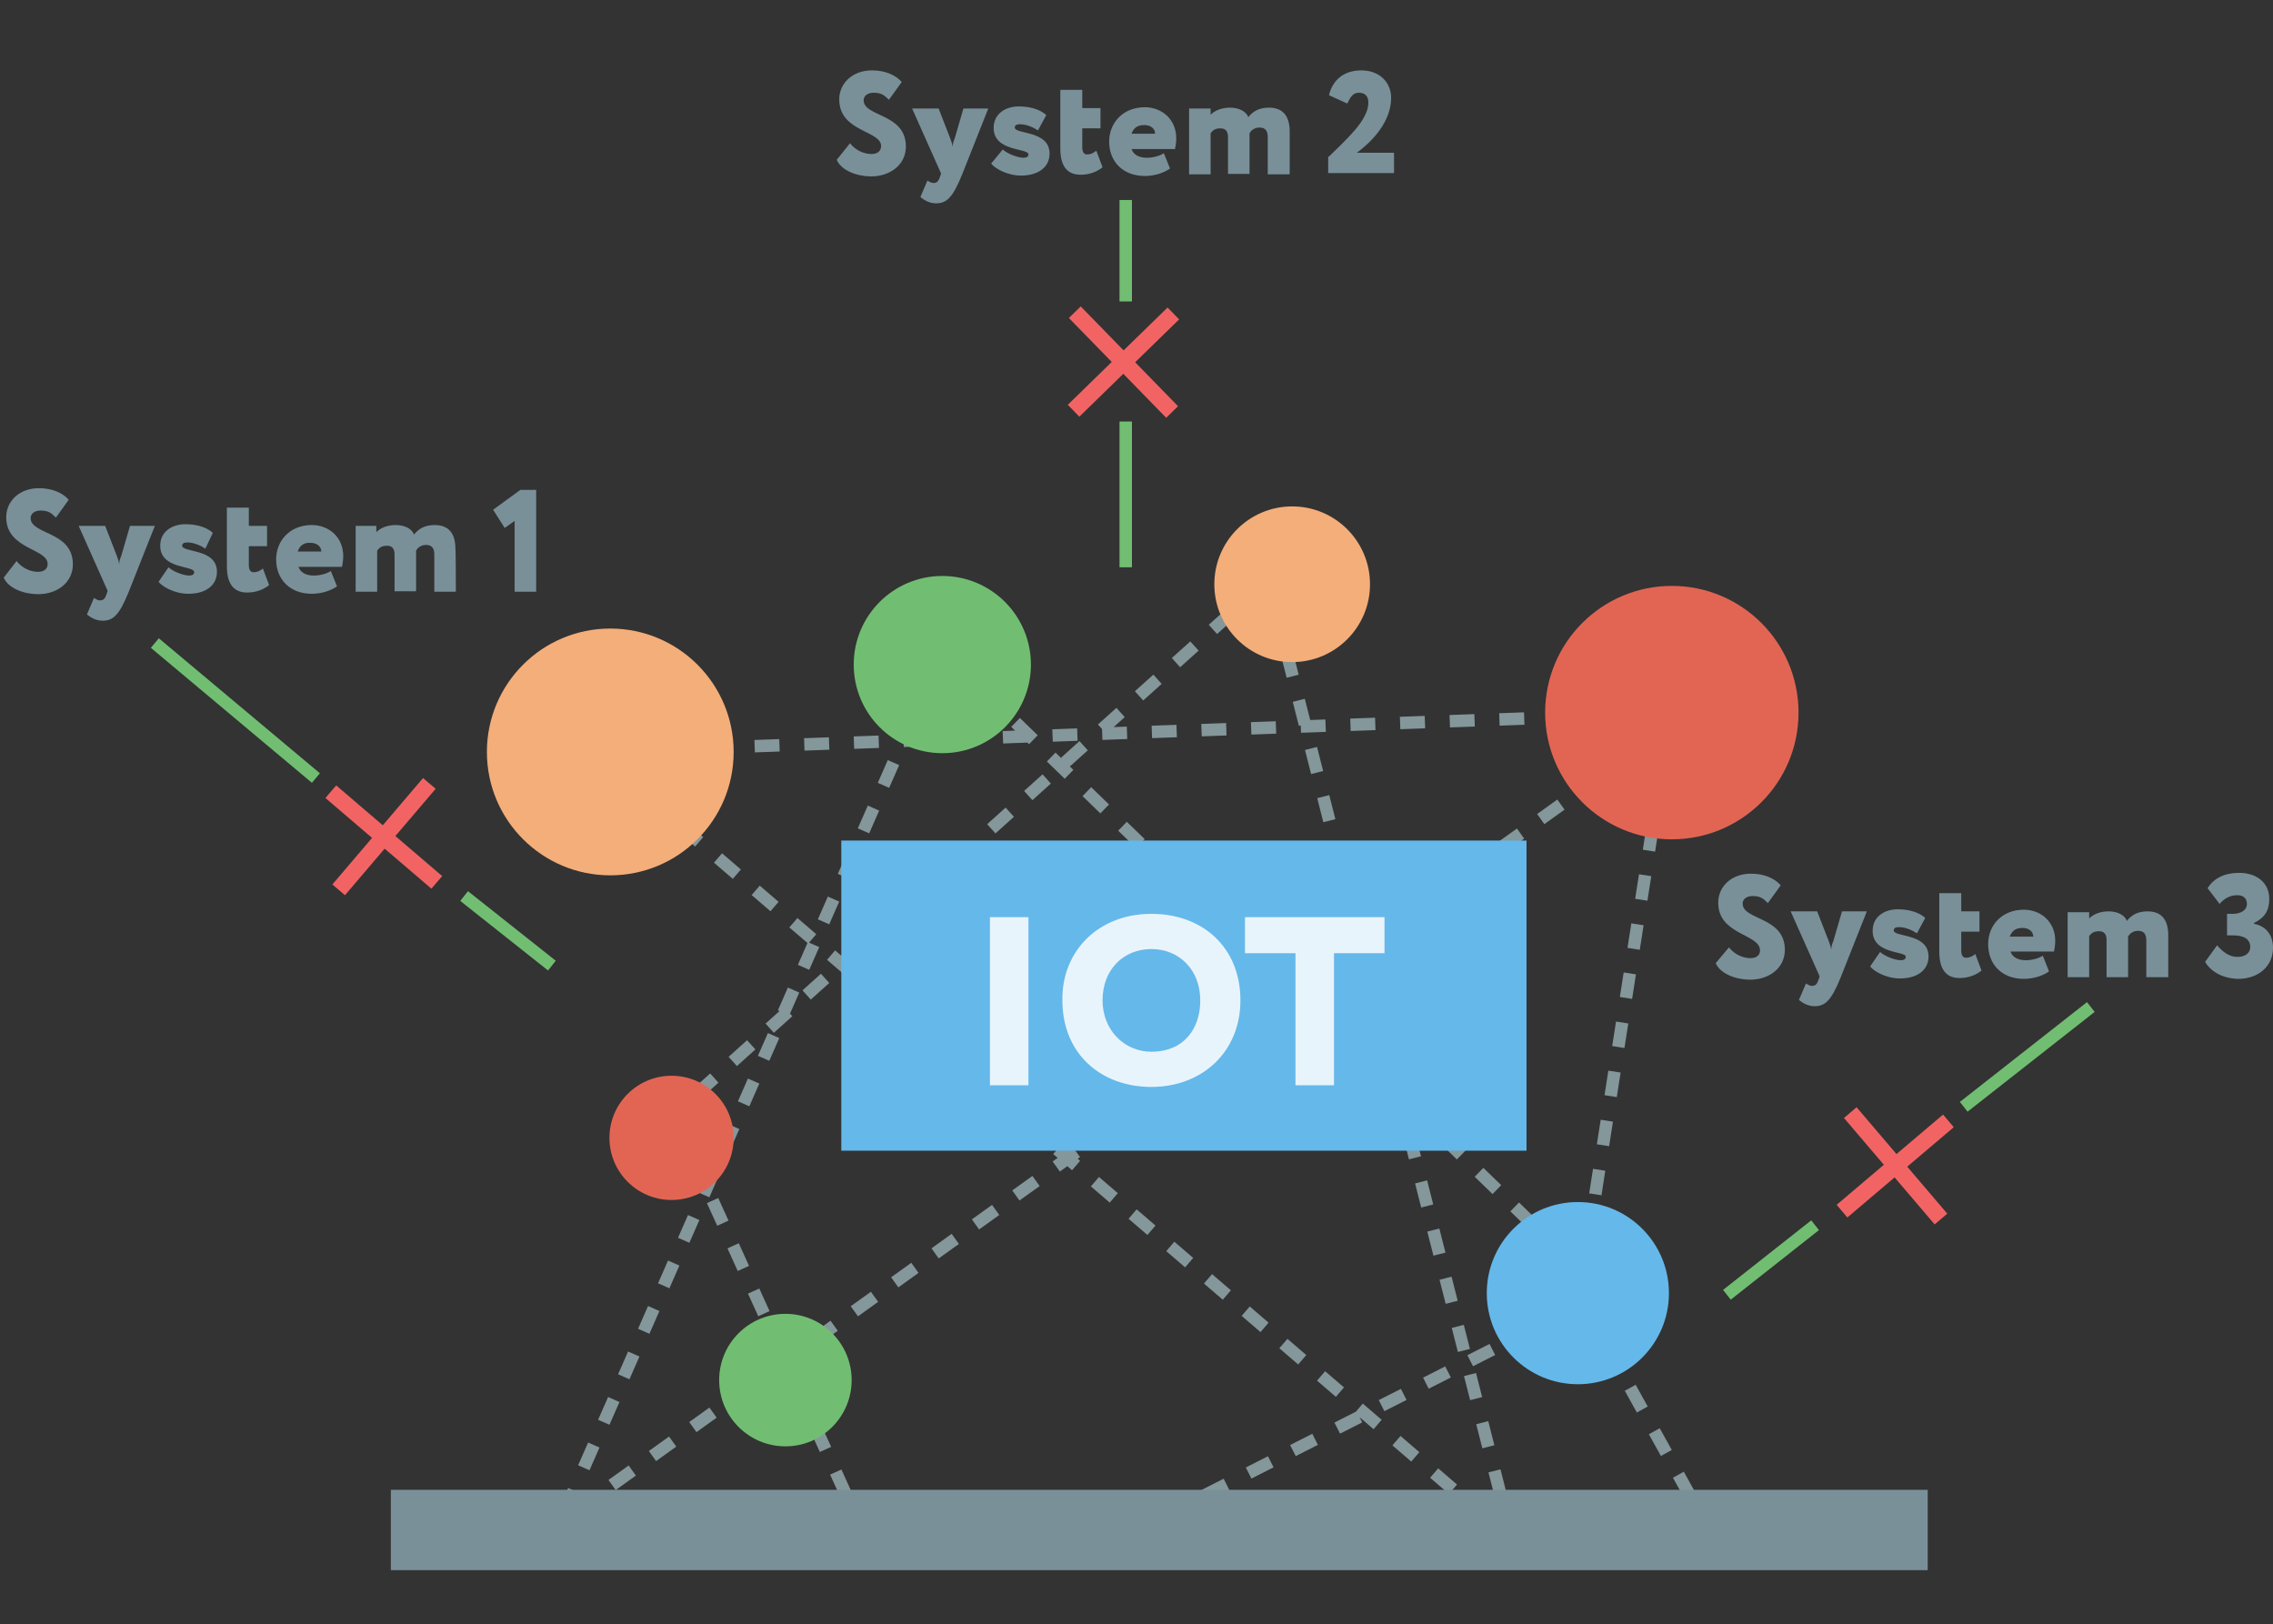 <?xml version="1.0" encoding="utf-8"?>
<!-- Generator: Adobe Illustrator 19.1.1, SVG Export Plug-In . SVG Version: 6.00 Build 0)  -->
<svg version="1.1" id="Layer_1" xmlns="http://www.w3.org/2000/svg" xmlns:xlink="http://www.w3.org/1999/xlink" x="0px" y="0px"
	 viewBox="-99 -21.3 549 392.3" style="enable-background:new -99 -21.3 549 392.3;" xml:space="preserve">
<rect x="-99" y="-21.3" width="549" height="392.3" fill="#333333" stroke="none"/>
<style type="text/css">
	.st0{fill:none;stroke:#84979B;stroke-width:3;stroke-miterlimit:10;stroke-dasharray:6;}
	.st1{fill:#E8F4FC;}
	.st2{fill:#C6CAD5;}
	.st3{fill:#799099;}
	.st4{fill:#FFFFFF;}
	.st5{fill:#E26554;}
	.st6{fill:#BDDDF4;}
	.st7{fill:#41565B;}
	.st8{fill:#65B8EA;stroke:#FFFFFF;stroke-width:2;stroke-miterlimit:10;}
	.st9{fill:#71BE72;}
	.st10{fill:#7D8D9C;}
	.st11{fill:#65B8EA;}
	.st12{fill:#F4AE7A;}
	.st13{display:none;}
	.st14{display:inline;fill:#4D4D4D;}
	.st15{display:inline;fill:#1A1A1A;}
	.st16{display:inline;fill:#999999;}
	.st17{display:inline;fill:#808080;}
	.st18{display:inline;}
	.st19{fill:#E59683;}
	.st20{fill:#FFCF6D;}
	.st21{fill:none;stroke:#71BE72;stroke-width:3;stroke-miterlimit:10;}
	.st22{fill:none;stroke:#83CF6D;stroke-width:4;stroke-miterlimit:10;}
	.st23{fill:none;stroke:#F26464;stroke-width:4;stroke-miterlimit:10;}
</style>
<polyline class="st0" points="762,-302 762,-409.3 1062,-409.3 "/>
<g>
	<polyline class="st1" points="764.6,-294.3 869.8,-294.3 869.8,-82.1 662.8,-82.1 662.8,-294.3 691.3,-294.3 	"/>
	<polyline class="st2" points="764.6,-294.3 869.8,-294.3 869.8,-272.5 662.8,-272.5 662.8,-294.3 691.3,-294.3 	"/>
	<path class="st3" d="M736.4-286h133.4h9.3c2.1,0,3.8-1.7,3.8-3.8v-8.9c0-2.1-1.7-3.8-3.8-3.8h-133h-36.4h-56.2
		c-2.1,0-3.8,1.7-3.8,3.8v8.9c0,2.1,1.7,3.8,3.8,3.8h9.3H713"/>
	<circle class="st2" cx="728" cy="-259" r="42.9"/>
	<circle class="st4" cx="728" cy="-263.8" r="42.9"/>
	<path class="st5" d="M753-272.3h-14.7c-1,0-1.9-0.8-1.9-1.9v-14.7c0-1-0.8-1.9-1.9-1.9h-13c-1,0-1.9,0.8-1.9,1.9v14.7
		c0,1-0.8,1.9-1.9,1.9H703c-1,0-1.9,0.8-1.9,1.9v13c0,1,0.8,1.9,1.9,1.9h14.7c1,0,1.9,0.8,1.9,1.9v14.7c0,1,0.8,1.9,1.9,1.9h13
		c1,0,1.9-0.8,1.9-1.9v-14.6c0-1,0.8-1.9,1.9-1.9H753c1,0,1.9-0.8,1.9-1.9v-13C754.9-271.3,754.1-272.3,753-272.3z"/>
	<g>
		<rect x="793" y="-206.6" class="st6" width="23.2" height="42.4"/>
		<rect x="716.5" y="-206.6" class="st6" width="23.2" height="42.4"/>
		<rect x="831.2" y="-206.6" class="st6" width="23.2" height="42.4"/>
		<rect x="754.7" y="-206.6" class="st6" width="23.2" height="42.4"/>
		<rect x="678.2" y="-206.6" class="st6" width="23.2" height="42.4"/>
		<rect x="716.5" y="-149.7" class="st6" width="23.2" height="42.4"/>
		<rect x="754.7" y="-149.7" class="st6" width="23.2" height="42.4"/>
		<rect x="678.2" y="-149.7" class="st6" width="23.2" height="42.4"/>
		<rect x="793" y="-263.3" class="st6" width="23.2" height="42.4"/>
		<rect x="831.2" y="-263.3" class="st6" width="23.2" height="42.4"/>
	</g>
	<g>
		<path class="st4" d="M816.2-161.2H793c-1.6,0-2.9-1.3-2.9-2.9v-42.4c0-1.6,1.3-2.9,2.9-2.9h23.2c1.6,0,2.9,1.3,2.9,2.9v42.4
			C819-162.6,817.8-161.2,816.2-161.2z M795.8-167.1h17.5v-36.6h-17.5V-167.1z"/>
		<path class="st4" d="M739.7-161.2h-23.2c-1.6,0-2.9-1.3-2.9-2.9v-42.4c0-1.6,1.3-2.9,2.9-2.9h23.2c1.6,0,2.9,1.3,2.9,2.9v42.4
			C742.5-162.6,741.3-161.2,739.7-161.2z M719.3-167.1h17.5v-36.6h-17.5V-167.1z"/>
		<path class="st4" d="M854.4-161.2h-23.2c-1.6,0-2.9-1.3-2.9-2.9v-42.4c0-1.6,1.3-2.9,2.9-2.9h23.2c1.6,0,2.9,1.3,2.9,2.9v42.4
			C857.3-162.6,856-161.2,854.4-161.2z M834.1-167.1h17.5v-36.6h-17.5V-167.1z"/>
		<path class="st4" d="M777.9-161.2h-23.2c-1.6,0-2.9-1.3-2.9-2.9v-42.4c0-1.6,1.3-2.9,2.9-2.9h23.2c1.6,0,2.9,1.3,2.9,2.9v42.4
			C780.8-162.6,779.5-161.2,777.9-161.2z M757.6-167.1h17.5v-36.6h-17.5V-167.1L757.6-167.1z"/>
		<path class="st4" d="M701.4-161.2h-23.2c-1.6,0-2.9-1.3-2.9-2.9v-42.4c0-1.6,1.3-2.9,2.9-2.9h23.2c1.6,0,2.9,1.3,2.9,2.9v42.4
			C704.3-162.6,703-161.2,701.4-161.2z M681.1-167.1h17.5v-36.6h-17.5V-167.1z"/>
	</g>
	<polygon class="st6" points="854.4,-149.7 793,-149.7 793,-90.3 854.4,-85.6 	"/>
	<g>
		<path class="st4" d="M857.3-87.9h-5.7v-59h-55.8v59h-5.7v-61.8c0-1.6,1.3-2.9,2.9-2.9h61.4c1.6,0,2.9,1.3,2.9,2.9V-87.9
			L857.3-87.9z"/>
		<path class="st4" d="M739.7-104.6h-23.2c-1.6,0-2.9-1.3-2.9-2.9v-42.4c0-1.6,1.3-2.9,2.9-2.9h23.2c1.6,0,2.9,1.3,2.9,2.9v42.4
			C742.5-105.8,741.3-104.6,739.7-104.6z M719.3-110.2h17.5v-36.6h-17.5V-110.2z"/>
		<path class="st4" d="M777.9-104.6h-23.2c-1.6,0-2.9-1.3-2.9-2.9v-42.4c0-1.6,1.3-2.9,2.9-2.9h23.2c1.6,0,2.9,1.3,2.9,2.9v42.4
			C780.8-105.8,779.5-104.6,777.9-104.6z M757.6-110.2h17.5v-36.6h-17.5V-110.2L757.6-110.2z"/>
		<path class="st4" d="M701.4-104.6h-23.2c-1.6,0-2.9-1.3-2.9-2.9v-42.4c0-1.6,1.3-2.9,2.9-2.9h23.2c1.6,0,2.9,1.3,2.9,2.9v42.4
			C704.3-105.8,703-104.6,701.4-104.6z M681.1-110.2h17.5v-36.6h-17.5V-110.2z"/>
		<path class="st4" d="M816.2-218.1H793c-1.6,0-2.9-1.3-2.9-2.9v-42.4c0-1.6,1.3-2.9,2.9-2.9h23.2c1.6,0,2.9,1.3,2.9,2.9v42.4
			C819-219.3,817.8-218.1,816.2-218.1z M795.8-223.8h17.5v-36.6h-17.5V-223.8z"/>
		<path class="st4" d="M854.4-218.1h-23.2c-1.6,0-2.9-1.3-2.9-2.9v-42.4c0-1.6,1.3-2.9,2.9-2.9h23.2c1.6,0,2.9,1.3,2.9,2.9v42.4
			C857.3-219.3,856-218.1,854.4-218.1z M834.1-223.8h17.5v-36.6h-17.5V-223.8z"/>
		<rect x="793" y="-138.1" class="st4" width="61.4" height="5.7"/>
		<rect x="820.9" y="-135.2" class="st4" width="5.7" height="49.7"/>
		<rect x="716.5" y="-139.1" class="st4" width="23.2" height="5.7"/>
		<path class="st4" d="M777.9-133.3h-23.2v-5.7H775v-10.7h5.7v13.6C780.8-134.7,779.5-133.3,777.9-133.3z"/>
		<rect x="678.2" y="-139.1" class="st4" width="23.2" height="5.7"/>
		<path class="st4" d="M854.4-190.1h-23.2v-5.7h20.3v-10.7h5.7v13.6C857.3-191.3,856-190.1,854.4-190.1z"/>
		<rect x="754.7" y="-195.8" class="st4" width="23.2" height="5.7"/>
		<rect x="678.2" y="-195.8" class="st4" width="23.2" height="5.7"/>
		<rect x="716.5" y="-195.8" class="st4" width="23.2" height="5.7"/>
		<rect x="793" y="-195.8" class="st4" width="23.2" height="5.7"/>
		<path class="st4" d="M854.4-246.8h-23.2v-5.7h20.3v-10.7h5.7v13.6C857.3-248.1,856-246.8,854.4-246.8z"/>
		<rect x="793" y="-252.6" class="st4" width="23.2" height="5.7"/>
	</g>
	<path class="st7" d="M875.9-90.3H656.7c-3.9,0-7,3.1-7,7v9.5h233.2v-9.5C882.9-87.2,879.8-90.3,875.9-90.3z"/>
</g>
<g>
	<path class="st8" d="M1150.7-165.9c-6.5-8.2-15-13.6-25.2-16c3.3-4.8,4.8-10.3,4.8-16.2c0-8.4-2.9-15.5-8.8-21.3
		c-5.9-5.9-13-8.8-21.3-8.8c-7.5,0-14.1,2.4-19.6,7.3c-4.6-11.4-12.1-20.5-22.3-27.3c-10.2-6.9-21.4-10.3-33.7-10.3
		c-16.7,0-30.9,5.9-42.8,17.7c-11.7,11.7-17.7,26-17.7,42.8c0,1,0.1,2.7,0.2,5.1c-9.3,4.4-16.7,10.8-22.2,19.5
		c-5.5,8.6-8.2,18-8.2,28.3c0,14.5,5.2,28.7,15.5,39s22.8,17.2,37.3,17.2h128.4c12.5,0,23.1-6.1,32-15c8.8-8.8,13.3-20.3,13.3-32.8
		C1160.7-147.6,1157.4-157.7,1150.7-165.9z"/>
</g>
<g>
	<g>
		<path class="st4" d="M1019.3-134.4l-37.9-16v-7.6l37.9-16v10.2l-22.8,9.8l22.8,9.4V-134.4z"/>
		<path class="st4" d="M1063.5-185.6l-23,57.8l-8.5-2.8l23-57.9L1063.5-185.6z"/>
		<path class="st4" d="M1107.3-150.4l-38,16v-10.2l22.8-9.4l-22.8-9.8v-10.2l37.9,16v7.6H1107.3z"/>
	</g>
</g>
<rect x="685.1" y="-458.4" class="st1" width="168.8" height="98.2"/>
<rect x="996.2" y="-458.4" class="st6" width="102.7" height="98.2"/>
<g>
	<path class="st3" d="M736.1-383.3h-27.7v-49.6h27.7v5.1h-21.9v16h20.6v5.1h-20.6v18.3h21.9V-383.3z"/>
	<path class="st3" d="M784.8-383.3H779v-23.3h-26.1v23.4h-5.8v-49.7h5.8v21.1H779v-21.1h5.8V-383.3z"/>
	<path class="st3" d="M804.2-403.9v20.6h-5.8v-49.6H812c6.1,0,10.6,1.2,13.5,3.5c2.9,2.3,4.4,5.8,4.4,10.5c0,6.6-3.3,11-10,13.3
		l13.5,22.3h-6.8l-12-20.6H804.2z M804.2-408.9h7.9c4.1,0,7.1-0.8,9-2.4c1.9-1.6,2.9-4,2.9-7.3c0-3.3-1-5.6-2.9-7.1
		c-1.9-1.4-5-2.2-9.3-2.2h-7.5L804.2-408.9L804.2-408.9z"/>
</g>
<line class="st0" x1="1047.3" y1="-295.8" x2="1047.3" y2="-257"/>
<line class="st0" x1="1047.3" y1="-360.1" x2="1047.3" y2="-321.5"/>
<g>
	<path class="st5" d="M1054.2-309l20.6,20.6l-6.9,6.9l-20.6-20.6l-21.3,21.3l-7-7l21.3-21.3l-20.5-20.5l6.9-6.9l20.5,20.5l21.4-21.4
		l7,7L1054.2-309z"/>
</g>
<g>
	<path class="st5" d="M1046.2-423.5c0.9,1.3,2.6,1.3,3.5,0c2.9-4.2,7.7-6.9,13.1-6.9c8.9,0,15.3,7.6,16.2,16.7c0,0,0.4,2.3-0.5,6.3
		c-1.3,5.5-4.4,10.5-8.5,14.2l-21.9,19.6l-21.6-19.6c-4.1-3.8-7.2-8.7-8.5-14.2c-1-4.1-0.5-6.3-0.5-6.3c0.8-9.1,7.2-16.7,16.2-16.7
		C1038.9-430.3,1043.4-427.5,1046.2-423.5z"/>
	<path class="st1" d="M1042.9-390.4L1042.9-390.4c-0.5,0-0.9-0.3-1.1-0.8l-6.2-15.5l-4.8,10.4c-0.2,0.4-0.6,0.7-1.1,0.7h-15.6
		c-0.7,0-1.2-0.5-1.2-1.2s0.5-1.2,1.2-1.2h14.9l5.7-12.2c0.2-0.4,0.6-0.7,1.1-0.7s0.9,0.3,1.1,0.8l6.3,15.7l4.8-8.6
		c0.2-0.4,0.6-0.6,1-0.6c0.5,0,0.8,0.2,1.1,0.6l2,3.4l4.2-19.9c0.1-0.6,0.6-1,1.2-1s1.1,0.4,1.2,1l3.4,21.6h19.4
		c0.7,0,1.2,0.5,1.2,1.2c0,0.7-0.5,1.2-1.2,1.2H1061c-0.6,0-1.1-0.4-1.2-1l-2.6-16.1l-3.5,16.5c-0.1,0.5-0.5,0.9-1,0.9
		c-0.5,0.1-1-0.1-1.2-0.6l-2.5-4.2l-5,9C1043.8-390.5,1043.4-390.4,1042.9-390.4z"/>
</g>
<rect x="874.7" y="-458" class="st9" width="102.7" height="98.2"/>
<g>
	<path class="st10" d="M911.8-371.4c0,2.1-1.7,3.8-3.8,3.8c-2.1,0-3.8-1.7-3.8-3.8s1.7-3.8,3.8-3.8
		C910.1-375.1,911.8-373.5,911.8-371.4L911.8-371.4z"/>
	<path class="st3" d="M911.8-371.4c0,2.1-1.7,3.8-3.8,3.8c-2.1,0-3.8-1.7-3.8-3.8s1.7-3.8,3.8-3.8
		C910.1-375.1,911.8-373.5,911.8-371.4L911.8-371.4z"/>
	<path class="st3" d="M946.9-371.4c0,2.1-1.7,3.8-3.8,3.8c-2.1,0-3.8-1.7-3.8-3.8s1.7-3.8,3.8-3.8
		C945.2-375.1,946.9-373.5,946.9-371.4L946.9-371.4z"/>
	<rect x="889.2" y="-410.3" class="st11" width="72.7" height="5"/>
	<path class="st1" d="M941.9-377.6h-7.5l-27.6-27.6h7.5L941.9-377.6z"/>
	<path class="st6" d="M909.2-377.6h7.5l27.6-27.6h-7.5L909.2-377.6z"/>
	<rect x="904.2" y="-377.6" class="st11" width="42.6" height="5"/>
	<path class="st6" d="M911.8-427.8c-2.8,0-5,2.2-5,5v12.5h5v-11.3c0-0.7,0.6-1.3,1.3-1.3h20.1c0.7,0,1.3,0.6,1.3,1.3v11.3h5v-12.5
		c0-2.8-2.2-5-5-5H911.8z"/>
	<path class="st12" d="M906.7-417.8H903l-5.3-10.7c-0.6-1.1-1.7-1.9-3-1.9l0,0c-1.9,0-3.4,1.5-3.4,3.4c0,0.5,0.1,1,0.4,1.5l7.6,15.2
		h7.5L906.7-417.8L906.7-417.8z"/>
	<rect x="911.8" y="-417.8" class="st12" width="22.6" height="7.5"/>
	<path class="st12" d="M939.3-417.8h13.8c2.1,0,3.8,1.7,3.8,3.8c0,2.1-1.7,3.8-3.8,3.8h-13.8V-417.8z"/>
</g>
<g>
	<g>
		<path class="st3" d="M918-432.6c-0.8,0-1.4-0.3-2-0.8c-1-1.1-1-2.8,0-4c2.2-2.2,5.1-3.4,8.2-3.4c3.1,0,6,1.2,8.2,3.4
			c1.1,1,1.1,2.8,0,4c-0.5,0.5-1.2,0.8-2,0.8c-0.8,0-1.4-0.3-2-0.8c-1.1-1.1-2.6-1.8-4.3-1.8c-1.6,0-3.1,0.6-4.3,1.8
			C919.5-433,918.7-432.6,918-432.6z"/>
		<path class="st4" d="M924.3-440c2.9,0,5.6,1.1,7.6,3.1c0.8,0.8,0.8,2.1,0,2.8c-0.3,0.3-0.9,0.6-1.4,0.6s-1-0.2-1.4-0.6
			c-1.3-1.3-3-2-4.8-2c-1.8,0-3.5,0.7-4.8,2c-0.3,0.3-0.9,0.6-1.4,0.6s-1-0.2-1.4-0.6c-0.8-0.8-0.8-2.1,0-2.8
			C918.6-439,921.3-440,924.3-440 M924.3-441.5c-3.3,0-6.4,1.3-8.7,3.6c-1.3,1.3-1.3,3.6,0,5c0.7,0.7,1.6,1,2.5,1c1,0,1.8-0.3,2.5-1
			c1-1,2.3-1.6,3.8-1.6c1.4,0,2.8,0.5,3.8,1.6c0.7,0.7,1.6,1,2.5,1c1,0,1.9-0.3,2.5-1c1.3-1.3,1.3-3.6,0-5
			C930.7-440.3,927.6-441.5,924.3-441.5L924.3-441.5z"/>
	</g>
	<g>
		<path class="st3" d="M910.3-438.9c-0.8,0-1.4-0.3-2-0.8c-0.5-0.5-0.8-1.2-0.8-2c0-0.8,0.3-1.4,0.8-2c4.3-4.3,10-6.6,16-6.6
			s11.7,2.3,16,6.6c0.5,0.5,0.8,1.2,0.8,2c0,0.8-0.3,1.4-0.8,2c-0.5,0.5-1.2,0.8-2,0.8c-0.8,0-1.4-0.3-2-0.8
			c-3.2-3.2-7.5-4.9-12-4.9s-8.9,1.8-12,4.9C911.7-439.1,910.9-438.9,910.3-438.9z"/>
		<path class="st4" d="M924.3-449.5c5.8,0,11.3,2.3,15.5,6.4c0.8,0.8,0.8,2.1,0,2.8c-0.3,0.3-0.9,0.6-1.4,0.6s-1-0.2-1.4-0.6
			c-3.4-3.4-7.8-5.2-12.6-5.2c-4.7,0-9.2,1.9-12.6,5.2c-0.3,0.3-0.9,0.6-1.4,0.6s-1-0.2-1.4-0.6c-0.8-0.8-0.8-2.1,0-2.8
			C912.9-447.1,918.4-449.5,924.3-449.5 M924.3-451c-6.2,0-12,2.4-16.5,6.8c-1.3,1.3-1.3,3.6,0,5c0.7,0.7,1.6,1,2.5,1
			c1,0,1.8-0.3,2.5-1c3-3,7.2-4.8,11.5-4.8c4.3,0,8.5,1.7,11.5,4.8c0.7,0.7,1.6,1,2.5,1c1,0,1.8-0.3,2.5-1c1.3-1.3,1.3-3.6,0-5
			C936.3-448.5,930.5-451,924.3-451L924.3-451z"/>
	</g>
	<g>
		<path class="st9" d="M924.3-420.5c-2.8,0-5-2.3-5-5c0-2.7,2.3-5,5-5c2.8,0,5,2.3,5,5C929.3-422.8,927.1-420.5,924.3-420.5z"/>
		<path class="st4" d="M924.3-429.9c2.3,0,4.3,2,4.3,4.3c0,2.3-2,4.3-4.3,4.3c-2.3,0-4.3-2-4.3-4.3C920-427.9,922-429.9,924.3-429.9
			 M924.3-431.4c-3.1,0-5.8,2.6-5.8,5.8c0,3.2,2.6,5.8,5.8,5.8c3.2,0,5.8-2.6,5.8-5.8C930-428.8,927.5-431.4,924.3-431.4
			L924.3-431.4z"/>
	</g>
</g>
<g>
	<g>
		<path class="st3" d="M1041.8-433c-0.8,0-1.4-0.3-2-0.8c-1-1.1-1-2.8,0-4c2.2-2.2,5.1-3.4,8.2-3.4s6,1.2,8.2,3.4c1.1,1,1.1,2.8,0,4
			c-0.5,0.5-1.2,0.8-2,0.8c-0.8,0-1.4-0.3-2-0.8c-1.1-1.1-2.6-1.8-4.3-1.8c-1.6,0-3.1,0.6-4.3,1.8
			C1043.3-433.3,1042.6-433,1041.8-433z"/>
		<path class="st4" d="M1048.1-440.4c2.9,0,5.6,1.1,7.6,3.1c0.8,0.8,0.8,2.1,0,2.8c-0.3,0.3-0.9,0.6-1.4,0.6s-1-0.2-1.4-0.6
			c-1.3-1.3-3-2-4.8-2c-1.8,0-3.5,0.7-4.8,2c-0.3,0.3-0.9,0.6-1.4,0.6s-1-0.2-1.4-0.6c-0.8-0.8-0.8-2.1,0-2.8
			C1042.4-439.3,1045.2-440.4,1048.1-440.4 M1048.1-441.9c-3.3,0-6.4,1.3-8.7,3.6c-1.3,1.3-1.3,3.6,0,5c0.7,0.7,1.6,1,2.5,1
			c1,0,1.8-0.3,2.5-1c1-1,2.3-1.6,3.8-1.6s2.8,0.5,3.8,1.6c0.7,0.7,1.6,1,2.5,1c1,0,1.9-0.3,2.5-1c1.3-1.3,1.3-3.6,0-5
			C1054.5-440.5,1051.4-441.9,1048.1-441.9L1048.1-441.9z"/>
	</g>
	<g>
		<path class="st3" d="M1034.1-439.1c-0.8,0-1.4-0.3-2-0.8c-0.5-0.5-0.8-1.2-0.8-2c0-0.8,0.3-1.4,0.8-2c4.3-4.3,10-6.6,16-6.6
			s11.7,2.3,16,6.6c0.5,0.5,0.8,1.2,0.8,2c0,0.8-0.3,1.4-0.8,2c-0.5,0.5-1.2,0.8-2,0.8c-0.8,0-1.4-0.3-2-0.8
			c-3.2-3.2-7.5-4.9-12-4.9s-8.9,1.8-12,4.9C1035.5-439.5,1034.8-439.1,1034.1-439.1z"/>
		<path class="st4" d="M1048.1-449.8c5.8,0,11.3,2.3,15.5,6.4c0.8,0.8,0.8,2.1,0,2.8c-0.3,0.3-0.9,0.6-1.4,0.6s-1-0.2-1.4-0.6
			c-3.4-3.4-7.8-5.2-12.6-5.2c-4.8,0-9.2,1.9-12.6,5.2c-0.3,0.3-0.9,0.6-1.4,0.6s-1-0.2-1.4-0.6c-0.8-0.8-0.8-2.1,0-2.8
			C1036.7-447.5,1042.3-449.8,1048.1-449.8 M1048.1-451.3c-6.2,0-12,2.4-16.5,6.8c-1.3,1.3-1.3,3.6,0,5c0.7,0.7,1.6,1,2.5,1
			c1,0,1.8-0.3,2.5-1c3.1-3.1,7.2-4.8,11.5-4.8c4.3,0,8.5,1.7,11.5,4.8c0.7,0.7,1.6,1,2.5,1c1,0,1.8-0.3,2.5-1c1.3-1.3,1.3-3.6,0-5
			C1060.2-448.9,1054.3-451.3,1048.1-451.3L1048.1-451.3z"/>
	</g>
	<g>
		<path class="st9" d="M1048.1-420.9c-2.8,0-5-2.3-5-5c0-2.7,2.3-5,5-5c2.7,0,5,2.3,5,5C1053.2-423,1050.9-420.9,1048.1-420.9z"/>
		<path class="st4" d="M1048.1-430c2.3,0,4.3,2,4.3,4.3c0,2.3-2,4.3-4.3,4.3c-2.3,0-4.3-2-4.3-4.3S1045.8-430,1048.1-430
			 M1048.1-431.5c-3.1,0-5.8,2.6-5.8,5.8s2.6,5.8,5.8,5.8c3.2,0,5.8-2.6,5.8-5.8S1051.3-431.5,1048.1-431.5L1048.1-431.5z"/>
	</g>
</g>
<line class="st0" x1="303.9" y1="154.5" x2="282.1" y2="294.2"/>
<line class="st0" x1="315.1" y1="350.6" x2="282.1" y2="291"/>
<polyline class="st0" points="110.3,350.6 63.7,247.9 207.3,118.7 266.2,350.6 44.6,160.3 309,150.8 36.2,346.4 128.6,136 
	288.3,291 170.7,350.6 "/>
<rect x="-4.6" y="338.5" class="st3" width="371.2" height="19.4"/>
<rect x="104.2" y="181.7" class="st11" width="165.5" height="74.9"/>
<g>
	<path class="st1" d="M140.1,200.2h9.3v40.6h-9.3V200.2z"/>
	<path class="st1" d="M179.1,199.4c12.4,0,21.5,8.1,21.5,20.9c0,12.4-9.2,20.9-21.5,20.9s-21.5-8.1-21.5-20.9
		C157.4,208.6,166.1,199.4,179.1,199.4z M179.1,232.7c7.8,0,11.8-5.5,11.8-12.4c0-7.5-5.2-12.4-11.8-12.4c-6.7,0-11.8,4.9-11.8,12.4
		C167.3,227.4,172.5,232.7,179.1,232.7z"/>
	<path class="st1" d="M201.8,200.2h33.6v8.7h-12.2v31.9h-9.3v-31.9h-12.2v-8.7H201.8z"/>
</g>
<g class="st13">
	<path class="st14" d="M216.6,242.1v27c0,1.5-1.2,2.8-2.8,2.8h-27c-1.5,0-2.8-1.2-2.8-2.8v-27c0-1.5,1.2-2.8,2.8-2.8h27
		C215.4,239.3,216.6,240.5,216.6,242.1z"/>
	<path class="st15" d="M213.9,271.7c1.5,0,2.8-1.2,2.8-2.8v-27c0-1.5-1.2-2.8-2.8-2.8h-5l-19.7,32.5H213.9z"/>
	<path class="st16" d="M216,277.5v13.8c0,2-1.7,3.7-3.7,3.7h-23.7c-2,0-3.7-1.7-3.7-3.7v-13.8v-0.2c0.5,0,0.9,0.2,1.4,0.2h28.4
		C215.1,277.5,215.6,277.5,216,277.5L216,277.5z"/>
	<path class="st16" d="M212.4,216.1c2,0,3.7,1.7,3.7,3.7v13.8v0.2c-0.5,0-0.9-0.2-1.4-0.2h-28.4c-0.5,0-0.9,0-1.4,0.2v-0.2v-13.8
		c0-2,1.7-3.7,3.7-3.7H212.4z"/>
	<path class="st17" d="M222.5,241.3v28.4c0,3.8-2.8,7-6.4,7.6c-0.5,0-0.9,0.2-1.4,0.2h-28.4c-0.5,0-0.9,0-1.4-0.2
		c-3.7-0.6-6.4-3.8-6.4-7.6v-28.4c0-3.8,2.8-7,6.4-7.6c0.5,0,0.9-0.2,1.4-0.2h28.4c0.5,0,0.9,0,1.4,0.2
		C219.7,234.3,222.5,237.5,222.5,241.3z M216.6,269.1v-27c0-1.5-1.2-2.8-2.8-2.8h-27c-1.5,0-2.8,1.2-2.8,2.8v27
		c0,1.5,1.2,2.8,2.8,2.8h27C215.4,271.7,216.6,270.6,216.6,269.1z"/>
	<path class="st15" d="M216,233.6c-0.5,0-0.9-0.2-1.4-0.2h-2.1l-3.5,5.8h5c1.5,0,2.8,1.2,2.8,2.8v27c0,1.5-1.2,2.8-2.8,2.8h-24.6
		l-3.5,5.8c0.2,0,0.3,0,0.5,0h28.4c0.5,0,0.9,0,1.4-0.2c3.7-0.6,6.4-3.8,6.4-7.6v-28.4C222.5,237.5,219.7,234.3,216,233.6z"/>
	<g class="st18">
		<path class="st19" d="M194.3,262.2c-0.5,0-0.9-0.2-1.2-0.5l-5-5c-0.3-0.3-0.5-0.8-0.5-1.2c0-0.5,0.2-0.9,0.5-1.2l5-5
			c0.6-0.6,1.8-0.6,2.4,0c0.6,0.6,0.6,1.8,0,2.4l-3.8,3.8l3.8,3.8c0.6,0.6,0.6,1.8,0,2.4C195.1,262.1,194.6,262.2,194.3,262.2z"/>
		<path class="st19" d="M206.6,262.2c-0.5,0-0.9-0.2-1.2-0.5c-0.6-0.6-0.6-1.8,0-2.4l3.8-3.8l-3.8-3.8c-0.6-0.6-0.6-1.8,0-2.4
			c0.6-0.6,1.8-0.6,2.4,0l5,5c0.6,0.6,0.6,1.8,0,2.4l-5,5C207.5,262.1,207,262.2,206.6,262.2z"/>
		<path class="st19" d="M198.5,266.2c-0.2,0-0.2,0-0.3,0c-0.9-0.2-1.5-1.1-1.4-2l3.5-18c0.2-0.9,1.1-1.5,2-1.4
			c0.9,0.2,1.5,1.1,1.4,2l-3.5,18C200,265.7,199.2,266.2,198.5,266.2z"/>
	</g>
</g>
<circle class="st5" cx="304.8" cy="150.8" r="30.6"/>
<circle class="st9" cx="128.6" cy="139.2" r="21.4"/>
<circle class="st12" cx="213.1" cy="119.8" r="18.8"/>
<circle class="st12" cx="48.4" cy="160.3" r="29.8"/>
<circle class="st5" cx="63.2" cy="253.5" r="15"/>
<circle class="st9" cx="90.7" cy="312" r="16"/>
<circle class="st11" cx="282.1" cy="291" r="22"/>
<path class="st20" d="M282.2,302.6"/>
<g>
	<g>
		<path class="st3" d="M-97.5,103.6c0-3.8,3.1-7,7.9-7c3.2,0,5.7,1.1,7.2,2.8l-3.1,4.3c-1.1-1.1-1.8-1.7-3.7-1.7
			c-1.5,0-2.4,0.8-2.4,1.8c0,4.1,10.2,3.1,10.2,11.2c0,4.3-3.7,7.2-8.4,7.2c-3.4,0-7.2-1.4-8.3-4l3.1-4c1.4,1.8,3.5,2.6,5.2,2.6
			c1.5,0,2.3-0.8,2.3-1.8C-87.3,111.1-97.5,111.5-97.5,103.6z"/>
		<path class="st3" d="M-67.9,121.6c-2.3,5.7-3.8,7-6.3,7c-1.7,0-2.9-0.8-3.8-1.5l1.7-4c0.3,0.2,0.9,0.6,1.5,0.6
			c0.8,0,1.2-0.5,1.5-1.4l0.3-0.9l-7-15.7h6.4l2.8,7.2c0.3,0.8,0.5,1.4,0.6,2.1c0-0.8,0.2-1.4,0.5-2.1l2.1-7.2h6L-67.9,121.6z"/>
		<path class="st3" d="M-60.3,110.5c0-3.4,2.8-5.2,6.1-5.2c3.5,0,5.7,1.2,6.6,2.1l-1.8,3.8c-0.9-0.6-2.6-1.5-4.4-1.5
			c-0.8,0-1.2,0.3-1.2,0.8c0,1.7,8.4,0.6,8.4,6.3c0,3.2-2.6,5.3-6.9,5.3c-3.4,0-6.4-1.8-7.2-2.9l2.4-3.5c0.9,0.9,3.5,2,5,2
			c0.8,0,1.2-0.3,1.2-0.8C-52,115.2-60.3,116.3-60.3,110.5z"/>
		<path class="st3" d="M-44.1,101.3h5.2v4.4h4.4v4.9h-4.4v4.6c0,0.9,0.3,1.7,1.1,1.7c1.1,0,1.8-0.5,2.3-0.9l1.5,4
			c-1.1,0.9-2.9,1.8-5.3,1.8c-3.5,0-4.9-2.4-4.9-6.4v-14.1H-44.1z"/>
		<path class="st3" d="M-17.6,120.3c-1.7,1.2-4,1.8-6.1,1.8c-5.2,0-8.6-3.4-8.6-8.3c0-4.6,3.4-8.3,8.6-8.3c4.1,0,7.6,2.9,7.6,7.5
			c0,1.2-0.2,2-0.3,2.6h-10.5c0.5,1.5,2,2.1,3.7,2.1c1.8,0,3.4-0.6,4.1-1.1L-17.6,120.3z M-27.1,111.9h5.7c0-1.1-0.9-2.1-2.6-2.1
			C-25.7,109.7-26.6,110.5-27.1,111.9z"/>
		<path class="st3" d="M11.1,121.6H5.9v-9c0-1.4-0.5-2.3-2-2.3c-1.1,0-2,0.6-2.4,1.4v9.8h-5.2v-8.9c0-1.4-0.6-2.1-1.8-2.1
			c-1.1,0-1.8,0.3-2.4,1.2v9.9h-5.2v-15.9h5v1.5c1.1-1.1,2.8-1.7,4.7-1.7c2.4,0,4,1.1,4.4,2.3c1.1-1.4,2.6-2.3,5-2.3
			c2.8,0,5,1.4,5,5.8C11.1,111.4,11.1,121.6,11.1,121.6z"/>
		<path class="st3" d="M26.7,97h3.8v24.6h-5.2v-17.1l-2.4,1.7l-2.8-4.4L26.7,97z"/>
	</g>
</g>
<g>
	<path class="st3" d="M103.7,2.7c0-3.8,3.1-7,7.9-7c3.2,0,5.7,1.1,7.2,2.8l-3.1,4.3c-1.1-1.1-1.8-1.7-3.7-1.7
		c-1.5,0-2.4,0.8-2.4,1.8c0,4.1,10.2,3.1,10.2,11.2c0,4.3-3.7,7.2-8.4,7.2c-3.4,0-7.2-1.4-8.3-4l3.2-4c1.4,1.8,3.5,2.6,5.2,2.6
		c1.5,0,2.3-0.8,2.3-1.8C114.1,10.2,103.7,10.7,103.7,2.7z"/>
	<path class="st3" d="M133.4,20.8c-2.3,5.7-3.8,7-6.3,7c-1.7,0-2.9-0.8-3.8-1.5l1.7-4c0.3,0.2,0.9,0.6,1.5,0.6
		c0.8,0,1.2-0.5,1.5-1.4l0.3-0.9l-7-15.7h6.4l2.8,7.2c0.3,0.8,0.5,1.4,0.6,2.1c0-0.8,0.2-1.4,0.5-2.1l2.1-7.2h6L133.4,20.8z"/>
	<path class="st3" d="M141,9.6c0-3.4,2.8-5.2,6.1-5.2c3.5,0,5.7,1.2,6.6,2.1l-2,3.7c-0.9-0.6-2.6-1.5-4.4-1.5
		c-0.8,0-1.2,0.3-1.2,0.8c0,1.7,8.4,0.6,8.4,6.3c0,3.2-2.6,5.3-6.9,5.3c-3.4,0-6.4-1.8-7.2-2.9l2.8-3.4c0.9,0.9,3.5,2,5,2
		c0.8,0,1.2-0.3,1.2-0.8C149.4,14.4,141,15.4,141,9.6z"/>
	<path class="st3" d="M157.2,0.4h5.2v4.4h4.4v4.9h-4.4v4.6c0,0.9,0.3,1.7,1.1,1.7c1.1,0,1.8-0.5,2.3-0.9l1.5,4
		c-1.1,0.9-2.9,1.8-5.3,1.8c-3.5,0-4.9-2.4-4.9-6.4V0.4H157.2z"/>
	<path class="st3" d="M183.6,19.4c-1.7,1.2-4,1.8-6.1,1.8c-5.2,0-8.6-3.4-8.6-8.3c0-4.6,3.4-8.3,8.6-8.3c4.1,0,7.6,2.9,7.6,7.5
		c0,1.2-0.2,2-0.3,2.6h-10.5c0.5,1.5,2,2.1,3.7,2.1c1.8,0,3.4-0.6,4.1-1.1L183.6,19.4z M174.3,11h5.7c0-1.1-0.9-2.1-2.6-2.1
		S174.8,9.6,174.3,11z"/>
	<path class="st3" d="M212.4,20.8h-5.2v-9c0-1.4-0.5-2.3-2-2.3c-1.1,0-2,0.6-2.4,1.4v9.8h-5.2v-8.9c0-1.4-0.6-2.1-1.8-2.1
		c-1.1,0-1.8,0.3-2.4,1.2v9.9h-5.2V4.9h5.2v1.5c1.1-1.1,2.8-1.7,4.7-1.7c2.4,0,4,1.1,4.4,2.3c1.1-1.4,2.6-2.3,5-2.3
		c2.8,0,5,1.4,5,5.8v10.2H212.4z"/>
	<path class="st3" d="M222,16.5c4-4,9.5-8.7,9.5-13c0-1.7-0.9-2.4-2.3-2.4c-1.5,0-2.1,1.2-2.8,2.6l-4.4-2c0.8-3.5,3.4-6,7.8-6
		c4.7,0,7.2,3.2,7.2,6.6c0,6.9-6.4,11.9-8.3,13.3h9v4.9h-15.9v-4H222z"/>
</g>
<g>
	<path class="st3" d="M316,196.7c0-3.8,3.1-7,7.9-7c3.2,0,5.7,1.1,7.2,2.8l-3.1,4.3c-1.1-1.1-1.8-1.7-3.7-1.7
		c-1.5,0-2.4,0.8-2.4,1.8c0,4.1,10.2,3.1,10.2,11.2c0,4.3-3.7,7.2-8.4,7.2c-3.4,0-7.2-1.4-8.3-4l3.2-3.8c1.4,1.8,3.5,2.6,5.2,2.6
		c1.5,0,2.3-0.8,2.3-1.8C326.2,204.2,316,204.6,316,196.7z"/>
	<path class="st3" d="M345.6,214.7c-2.3,5.7-3.8,7-6.3,7c-1.7,0-2.9-0.8-3.8-1.5l1.7-4c0.3,0.2,0.9,0.6,1.5,0.6
		c0.8,0,1.2-0.5,1.5-1.4l0.3-0.9l-7-15.7h6.4l2.8,7.2c0.3,0.8,0.5,1.4,0.6,2.1c0-0.8,0.2-1.4,0.5-2.1l2.1-7.2h6L345.6,214.7z"/>
	<path class="st3" d="M353.3,203.5c0-3.4,2.8-5.2,6.1-5.2c3.5,0,5.7,1.2,6.6,2.1l-2,3.7c-0.9-0.6-2.6-1.5-4.4-1.5
		c-0.8,0-1.2,0.3-1.2,0.8c0,1.7,8.4,0.6,8.4,6.3c0,3.2-2.6,5.3-6.9,5.3c-3.4,0-6.4-1.8-7.2-2.9l2.4-3.5c0.9,0.9,3.5,2,5,2
		c0.8,0,1.2-0.3,1.2-0.8C361.5,208.3,353.3,209.3,353.3,203.5z"/>
	<path class="st3" d="M369.5,194.4h5.2v4.4h4.4v4.9h-4.4v4.6c0,0.9,0.3,1.7,1.1,1.7c1.1,0,1.8-0.5,2.3-0.9l1.5,4
		c-1.1,0.9-2.9,1.8-5.3,1.8c-3.5,0-4.9-2.4-4.9-6.4v-14.1H369.5z"/>
	<path class="st3" d="M395.9,213.3c-1.7,1.2-4,1.8-6.1,1.8c-5.2,0-8.6-3.4-8.6-8.4c0-4.6,3.4-8.3,8.6-8.3c4.1,0,7.6,2.9,7.6,7.5
		c0,1.2-0.2,2-0.3,2.6h-10.5c0.5,1.5,2,2.1,3.7,2.1c1.8,0,3.4-0.6,4.1-1.1L395.9,213.3z M386.4,204.9h5.7c0-1.1-0.9-2.1-2.6-2.1
		C387.8,202.8,387,203.5,386.4,204.9z"/>
	<path class="st3" d="M424.6,214.7h-5.2v-8.9c0-1.4-0.5-2.3-2-2.3c-1.1,0-2,0.6-2.4,1.4v9.8h-5.2v-9c0-1.4-0.6-2.1-1.8-2.1
		c-1.1,0-1.8,0.3-2.4,1.2v9.9h-5.2V199h5.2v1.5c1.1-1.1,2.8-1.7,4.7-1.7c2.4,0,4,1.1,4.4,2.3c1.1-1.4,2.6-2.3,5-2.3
		c2.8,0,5,1.4,5,5.8v10.1H424.6z"/>
	<path class="st3" d="M433.6,211l2.9-4c1.2,1.4,2.8,2.8,4.9,2.8c2.1,0,3.1-1.1,3.1-2.4c0-1.8-1.4-2.8-4.1-2.8h-1.5v-5.2h1.4
		c1.8,0,3.4-0.8,3.4-2.4c0-1.1-0.6-2.1-2.3-2.1c-1.5,0-2.9,0.5-4.3,2.1l-2.9-3.8c1.5-2.4,4.1-3.7,7.6-3.7c4.3,0,7.3,2.4,7.3,6.3
		c0,2.9-1.2,4.6-3.7,5.8v0.2c3.1,0.6,4.6,2.9,4.6,5.8c0,4.6-3.7,7.5-8.4,7.5C437.6,215,434.9,213.2,433.6,211z"/>
</g>
<line class="st21" x1="172.9" y1="80.5" x2="172.9" y2="115.7"/>
<line class="st21" x1="172.9" y1="27" x2="172.9" y2="51.5"/>
<g>
	<line class="st21" x1="339.4" y1="274.6" x2="318.1" y2="291.4"/>
	<path class="st22" d="M339.4,274.6"/>
	<line class="st21" x1="406" y1="221.9" x2="375.3" y2="246"/>
	<g>
		<line class="st23" x1="347.9" y1="247.4" x2="369.8" y2="273.1"/>
		<line class="st23" x1="371.6" y1="249.4" x2="345.9" y2="271.2"/>
	</g>
</g>
<g>
	<line class="st23" x1="160.6" y1="54.1" x2="184.1" y2="78.2"/>
	<line class="st23" x1="184.4" y1="54.4" x2="160.3" y2="77.9"/>
</g>
<g>
	<line class="st21" x1="13.1" y1="195.1" x2="34.3" y2="211.9"/>
	<path class="st22" d="M13.1,195.1"/>
	<line class="st21" x1="-61.6" y1="134" x2="-22.7" y2="166.6"/>
	<g>
		<line class="st23" x1="4.7" y1="167.9" x2="-17.2" y2="193.6"/>
		<line class="st23" x1="-19.1" y1="169.9" x2="6.5" y2="191.8"/>
	</g>
</g>
<g id="Layer_5">
</g>
</svg>
